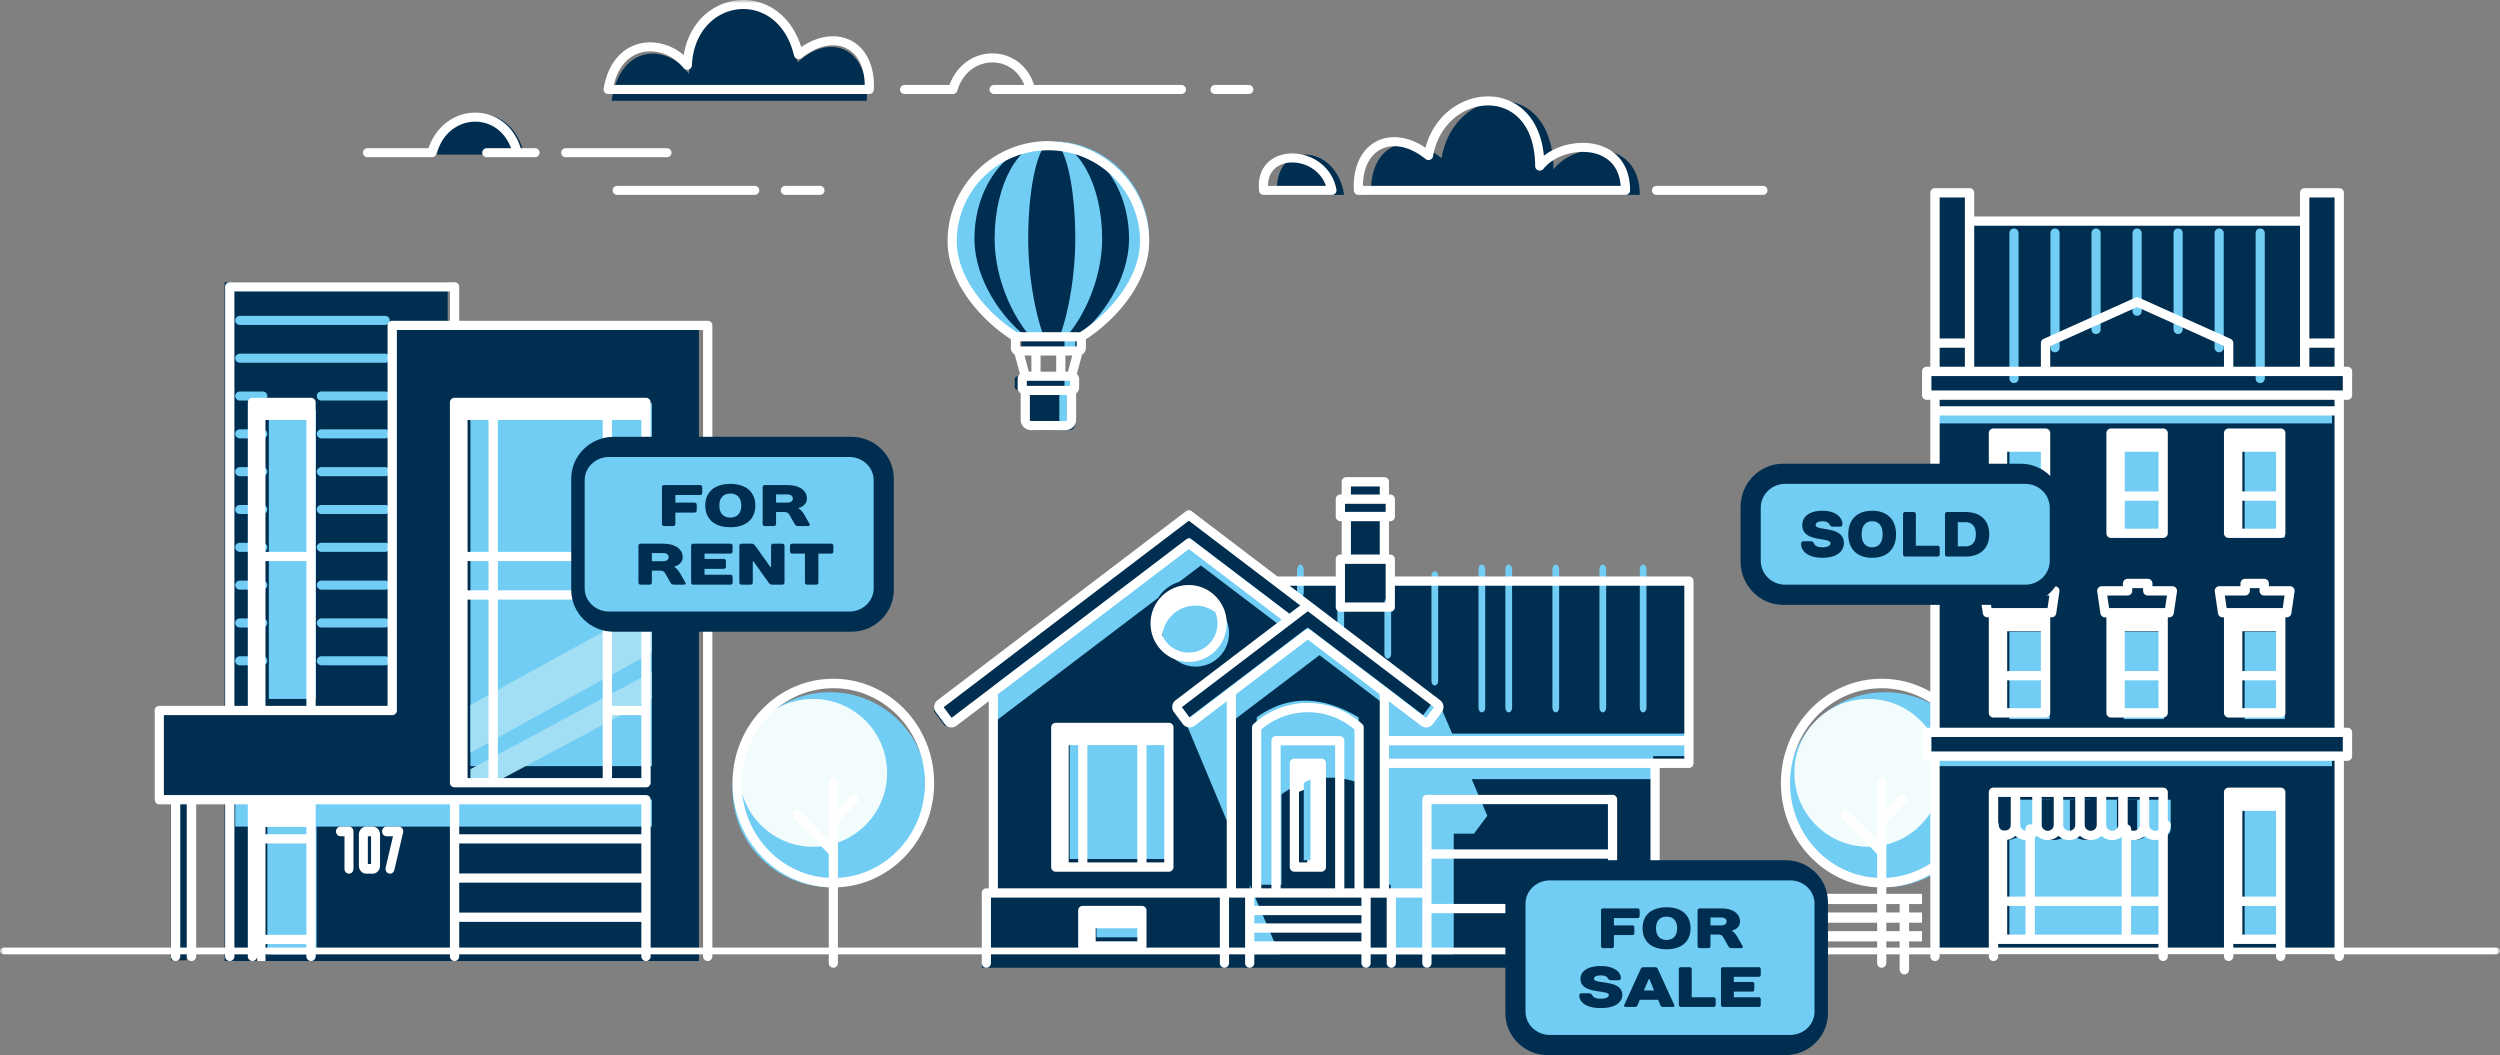 <svg xmlns="http://www.w3.org/2000/svg" xmlns:xlink="http://www.w3.org/1999/xlink" width="372" height="157" viewBox="0 0 372 157">
    <rect x="0" y="0" width="372" height="157" fill="#808080" stroke="none"/>
    <defs>
        <path id="a" d="M0 191h372V0H0z"/>
    </defs>
    <g fill="none" fill-rule="evenodd">
        <path fill="#002E50" d="M78 23H65c2.128-8.04 11.217-7.96 13 0zM214.503 23.546c1.813-10.998 16.616-12.344 16.663 1.66C234.421 20.943 244 20.615 244 29h-39.985c-.342-7.246 5.228-9.89 10.488-5.454M200 29h-9.964c-.69-8.277 8.855-7.718 9.964 0M118.703 9.26C116.125-2.948 103.006-1 102.509 11.007 99.346 6.52 92.28 6.377 91 15h37.986c.332-7.627-5.171-10.41-10.283-5.74"/>
        <mask id="b" fill="#fff">
            <use xlink:href="#a"/>
        </mask>
        <path fill="#FFF" d="M269.334 138.55h13.332v-1.248h-13.332v1.248zm0-2.775h13.332v-1.248h-13.332v1.248zm14.74 8.461c0 .422-.316.764-.704.764-.389 0-.704-.342-.704-.764v-4.158h-13.332v4.158c0 .422-.316.764-.704.764-.389 0-.704-.342-.704-.764v-4.158H266v-1.528h1.926v-1.248H266v-1.527h1.926v-1.248H266V133h20v1.527h-1.926v1.248H286v1.527h-1.926v1.248H286v1.528h-1.926v4.158z" mask="url(#b)"/>
        <path fill="#71CDF4" d="M280.5 103c8.008 0 14.5 6.492 14.5 14.5s-6.492 14.5-14.5 14.5-14.5-6.492-14.5-14.5 6.492-14.5 14.5-14.5" mask="url(#b)"/>
        <path fill="#F2FCFC" d="M278 104c6.075 0 11 4.925 11 11s-4.925 11-11 11-11-4.925-11-11 4.925-11 11-11" mask="url(#b)"/>
        <path fill="#FFF" d="M282.556 118.485a.666.666 0 0 1 .963 0 .723.723 0 0 1 0 .996l-2.838 2.936v8.206c3.495-.178 6.645-1.718 8.963-4.117 2.469-2.554 3.995-6.083 3.995-9.981 0-3.899-1.526-7.427-3.995-9.982-2.468-2.554-5.877-4.134-9.644-4.134-3.766 0-7.176 1.58-9.644 4.134-2.469 2.555-3.995 6.083-3.995 9.982 0 3.898 1.527 7.427 3.995 9.981 2.318 2.4 5.468 3.94 8.963 4.117v-3.539l-5.18-5.361a.722.722 0 0 1 0-.997.664.664 0 0 1 .962 0l4.218 4.367v-8.568c0-.39.305-.705.681-.705.376 0 .68.316.68.705v3.9l1.876-1.94zM280 101c4.142 0 7.893 1.738 10.607 4.547 2.715 2.81 4.393 6.69 4.393 10.978 0 4.287-1.678 8.168-4.393 10.977-2.565 2.654-6.055 4.352-9.926 4.531v11.263A.693.693 0 0 1 280 144a.693.693 0 0 1-.68-.704v-11.263c-3.872-.179-7.361-1.877-9.927-4.53-2.713-2.81-4.393-6.691-4.393-10.978s1.679-8.168 4.393-10.978C272.108 102.738 275.858 101 280 101z" mask="url(#b)"/>
        <path fill="#71CDF4" d="M123.5 103c8.008 0 14.5 6.492 14.5 14.5s-6.492 14.5-14.5 14.5-14.5-6.492-14.5-14.5 6.492-14.5 14.5-14.5" mask="url(#b)"/>
        <path fill="#F2FCFC" d="M121 104c6.075 0 11 4.925 11 11s-4.925 11-11 11-11-4.925-11-11 4.925-11 11-11" mask="url(#b)"/>
        <path fill="#FFF" d="M124.68 132.033v11.263a.693.693 0 0 1-.68.704.693.693 0 0 1-.68-.704v-11.263c-3.872-.179-7.362-1.877-9.927-4.531-2.714-2.81-4.393-6.69-4.393-10.977s1.679-8.168 4.393-10.978C116.108 102.738 119.858 101 124 101c4.142 0 7.892 1.738 10.607 4.547 2.715 2.81 4.393 6.691 4.393 10.978s-1.679 8.168-4.393 10.977c-2.565 2.654-6.055 4.352-9.926 4.53zm1.876-13.549a.666.666 0 0 1 .963 0 .723.723 0 0 1 0 .996l-2.838 2.936v8.206c3.495-.177 6.645-1.717 8.963-4.116 2.468-2.554 3.995-6.083 3.995-9.981 0-3.899-1.527-7.428-3.995-9.982-2.468-2.554-5.877-4.135-9.644-4.135-3.766 0-7.176 1.58-9.644 4.135-2.468 2.554-3.995 6.083-3.995 9.982 0 3.898 1.527 7.427 3.995 9.981 2.318 2.4 5.468 3.939 8.963 4.116v-3.538l-5.18-5.362a.721.721 0 0 1 0-.996.664.664 0 0 1 .962 0l4.218 4.366v-8.567c0-.39.305-.705.681-.705.376 0 .68.316.68.705v3.9l1.876-1.941z" mask="url(#b)"/>
        <path fill="#71CDF4" d="M156.5 50h-4.96c-4.251-2.636-9.54-8.271-9.54-14.5 0-8.009 6.491-14.5 14.5-14.5 8.008 0 14.5 6.491 14.5 14.5 0 6.229-5.289 11.864-9.54 14.5h-4.96z" mask="url(#b)"/>
        <path fill="#002E50" d="M156.5 50h-3.934C149.194 47.364 145 41.729 145 35.5c0-8.009 5.149-14.5 11.5-14.5 6.35 0 11.5 6.491 11.5 14.5 0 6.229-4.195 11.864-7.566 14.5H156.5z" mask="url(#b)"/>
        <path fill="#71CDF4" d="M156 50h-2.737C150.918 47.364 148 41.729 148 35.5c0-8.009 3.582-14.5 8-14.5s8 6.491 8 14.5c0 6.229-2.918 11.864-5.263 14.5H156z" mask="url(#b)"/>
        <path fill="#002E50" d="M160 58v5.03c0 .533-.39.97-.866.97h-5.268c-.477 0-.866-.437-.866-.97V58h7z" mask="url(#b)"/>
        <path fill="#002E50" d="M151.467 56h7.067c.256 0 .466.192.466.426v1.148c0 .234-.21.426-.466.426h-7.067c-.257 0-.467-.192-.467-.426v-1.148c0-.234.21-.426.467-.426M152 50h9v1.574a.423.423 0 0 1-.417.426h-8.165a.423.423 0 0 1-.418-.426V50zM156.5 50h-1.198C154.276 47.364 153 41.729 153 35.5c0-8.009 1.567-14.5 3.5-14.5s3.5 6.491 3.5 14.5c0 6.229-1.276 11.864-2.303 14.5H156.5z" mask="url(#b)"/>
        <path fill="#71CDF4" d="M159 58v5.03c0 .533-.284.97-.63.97H157c.347 0 .63-.437.63-.97V58H159z" mask="url(#b)"/>
        <path fill="#71CDF4" d="M158 56h1.606c.216 0 .394.192.394.426v1.148c0 .234-.178.426-.394.426H158c.217 0 .394-.192.394-.426v-1.148c0-.234-.177-.426-.394-.426M158.395 50H160v1.574c0 .234-.178.426-.395.426H158c.217 0 .395-.192.395-.426V50z" mask="url(#b)"/>
        <path fill="#FFF" d="M151.295 49.431h9.41c2.227-1.405 4.723-3.643 6.515-6.346 1.435-2.167 2.412-4.63 2.412-7.19 0-3.738-1.526-7.123-3.993-9.572A13.64 13.64 0 0 0 156 22.36a13.64 13.64 0 0 0-9.64 3.964 13.448 13.448 0 0 0-3.991 9.572c0 2.56.976 5.023 2.412 7.19 1.79 2.703 4.287 4.941 6.514 6.346zm7.914 7.233h-6.418v.757h6.418v-.757zm-.454 2.116h-5.51v3.696c0 .046.019.087.048.116l.002.003c.029.028.07.046.117.046h5.176a.174.174 0 0 0 .103-.034l.014-.015c.03-.03.05-.072.05-.116V58.78zm1.484-3.147l.005.004.054.06c.174.2.28.459.28.739v1.214a1.126 1.126 0 0 1-.454.903v3.923a1.512 1.512 0 0 1-.502 1.122 1.53 1.53 0 0 1-1.034.402h-5.176c-.42 0-.803-.171-1.082-.448l-.003-.001-.001-.002a1.516 1.516 0 0 1-.449-1.073V58.55a1.218 1.218 0 0 1-.119-.103l-.001.002a1.126 1.126 0 0 1-.334-.799v-1.214c0-.308.128-.59.334-.796l.001-.002.001-.001.002-.001v-.001l-.769-2.88a1.177 1.177 0 0 1-.237-.18v-.002l-.002-.002-.002-.001a1.124 1.124 0 0 1-.332-.794V50.48c-2.33-1.498-4.912-3.837-6.777-6.653-1.573-2.373-2.642-5.087-2.642-7.933 0-4.113 1.68-7.837 4.394-10.532A15.005 15.005 0 0 1 156 21c4.142 0 7.892 1.667 10.607 4.363A14.797 14.797 0 0 1 171 35.895c0 2.846-1.07 5.56-2.642 7.933-1.865 2.816-4.448 5.155-6.776 6.653v1.295c0 .309-.129.591-.336.797l.001.001c-.07.071-.151.132-.24.183l-.768 2.876zm-1.708-.327h.383l.642-2.4h-1.025v2.4zm-3.693 0h2.325v-2.4h-2.325v2.4zm-1.752 0h.384v-2.4h-1.025l.641 2.4zM156 50.79h-4.213v.757h8.426v-.757H156z" mask="url(#b)"/>
        <path fill="#002E50" d="M342.69 33.186V29h5.094v26.428H349v3.515h-1.216v49.905H349v3.515h-1.216V142h-59.568v-29.637H287v-3.515h1.216V58.943H287v-3.515h1.216V29h5.093v4.186z" mask="url(#b)"/>
        <path fill="#71CDF4" d="M330.894 51.75c0 .37-.305.67-.681.67a.676.676 0 0 1-.682-.67V34.67c0-.37.306-.67.682-.67.376 0 .68.3.68.67v17.08zm-6.106-2.715c0 .37-.305.67-.682.67a.676.676 0 0 1-.68-.67V34.67c0-.37.304-.671.68-.671.377 0 .682.3.682.67v14.365zm-6.106-2.715c0 .37-.306.67-.682.67a.676.676 0 0 1-.68-.67V34.67c0-.37.304-.67.68-.67.376 0 .682.3.682.67v11.65zm-6.107 2.715c0 .37-.305.67-.68.67a.676.676 0 0 1-.683-.67V34.67c0-.37.305-.671.682-.671.376 0 .681.3.681.67v14.365zm-6.106 2.714c0 .37-.305.67-.682.67-.375 0-.68-.3-.68-.67V34.671c0-.37.305-.671.68-.671.377 0 .682.3.682.67v17.08zm-6.106 4.58c0 .37-.305.671-.681.671a.677.677 0 0 1-.682-.67V34.67c0-.37.306-.67.682-.67.376 0 .681.3.681.67v21.66zm36.637 0c0 .37-.305.671-.681.671a.676.676 0 0 1-.681-.67V34.67c0-.37.305-.67.68-.67.377 0 .682.3.682.67v21.66zM288 63h59v-2h-59zM288 114h59v-2h-59zM316 80h6V67h-6zM299 80h6V67h-6zM334 107h6V94h-6zM316 107h6V94h-6zM299 107h6V94h-6zM334 140h6v-20h-6zM299 140h23v-20h-23zM334 80h6V67h-6z" mask="url(#b)"/>
        <path fill="#002E50" d="M301 123.327c.018.92-1.133 1.673-2.5 1.673-1.38 0-2.5-.747-2.5-1.67V119h5v4.327z" mask="url(#b)"/>
        <path fill="#71CDF4" d="M305 123.327c.02.92-1.132 1.673-2.5 1.673-1.38 0-2.5-.747-2.5-1.67V119h5v4.327z" mask="url(#b)"/>
        <path fill="#002E50" d="M308 123.327c.018.92-1.133 1.673-2.5 1.673-1.38 0-2.5-.747-2.5-1.67V119h5v4.327z" mask="url(#b)"/>
        <path fill="#71CDF4" d="M311 123.327c.018.92-1.133 1.673-2.5 1.673-1.38 0-2.5-.747-2.5-1.67V119h5v4.327z" mask="url(#b)"/>
        <path fill="#002E50" d="M313 123.327c.018.92-1.132 1.673-2.5 1.673-1.38 0-2.5-.747-2.5-1.67V119h5v4.327z" mask="url(#b)"/>
        <path fill="#71CDF4" d="M318 123.327c.018.92-1.133 1.673-2.5 1.673-1.38 0-2.5-.747-2.5-1.67V119h5v4.327z" mask="url(#b)"/>
        <path fill="#002E50" d="M320 123.327c.018.92-1.133 1.673-2.5 1.673-1.38 0-2.5-.747-2.5-1.67V119h5v4.327z" mask="url(#b)"/>
        <path fill="#71CDF4" d="M323 123.327c.018.92-1.133 1.673-2.5 1.673-1.38 0-2.5-.747-2.5-1.67V119h5v4.327z" mask="url(#b)"/>
        <path fill="#FFF" d="M302.398 118.69c0-.381.315-.69.704-.69.39 0 .706.309.706.69v4.079a.862.862 0 0 0 .261.596.901.901 0 0 0 .633.256v.003h.013a.914.914 0 0 0 .623-.262.836.836 0 0 0 .258-.6v-4.073c0-.38.315-.689.705-.689.389 0 .705.309.705.69V122.746c0 .24.1.46.262.618a.9.9 0 0 0 .633.256v.003h.012a.915.915 0 0 0 .624-.262.836.836 0 0 0 .258-.6v-4.073c0-.38.316-.689.705-.689.39 0 .705.309.705.69V122.746c0 .24.1.46.262.618l-.002.001.002.002c.16.156.384.253.632.253v.003h.012a.913.913 0 0 0 .624-.262.834.834 0 0 0 .259-.6v-4.073c0-.38.315-.689.704-.689.39 0 .705.309.705.69V122.746c0 .229.09.437.234.592l.028.026a.9.9 0 0 0 .633.256v.003H314.311a.915.915 0 0 0 .624-.262.835.835 0 0 0 .257-.6v-4.073c0-.38.316-.689.706-.689.388 0 .704.309.704.69V122.746c0 .229.089.437.235.592l.027.026a.901.901 0 0 0 .632.256v.003h.012a.914.914 0 0 0 .625-.262.835.835 0 0 0 .258-.588v-4.085c0-.38.316-.689.705-.689.389 0 .705.309.705.69V122.746c0 .229.088.437.234.592l.028.026a.9.9 0 0 0 .633.256v.003h.012a.914.914 0 0 0 .624-.262.835.835 0 0 0 .258-.6h.003v-.017a.695.695 0 0 1 .699-.69.695.695 0 0 1 .705.685v.022H323c0 .614-.261 1.17-.677 1.575-.411.4-.98.652-1.6.66H320.697V125a2.329 2.329 0 0 1-1.603-.633 2.333 2.333 0 0 1-1.567.63h-.03V125a2.326 2.326 0 0 1-1.6-.633 2.337 2.337 0 0 1-1.57.63H314.299V125a2.327 2.327 0 0 1-1.602-.633 2.336 2.336 0 0 1-1.567.63h-.03V125c-.62 0-1.184-.243-1.6-.635a2.336 2.336 0 0 1-1.57.632h-.028V125a2.329 2.329 0 0 1-1.602-.633 2.336 2.336 0 0 1-1.568.63h-.029V125a2.329 2.329 0 0 1-1.602-.633 2.337 2.337 0 0 1-1.568.63H301.504V125a2.329 2.329 0 0 1-1.603-.633 2.336 2.336 0 0 1-1.567.63H298.304V125a2.324 2.324 0 0 1-1.627-.661h-.001a2.223 2.223 0 0 1-.676-1.592c0-.381.316-.69.706-.69.389 0 .704.309.704.69 0 .24.1.46.261.618v.003c.16.156.385.253.633.253v.003H298.317a.913.913 0 0 0 .624-.262.835.835 0 0 0 .258-.588v-4.085c0-.38.316-.689.705-.689.389 0 .705.309.705.69V122.746c0 .229.088.437.234.592l.028.026a.9.9 0 0 0 .633.256v.003h.011a.914.914 0 0 0 .625-.262.835.835 0 0 0 .258-.588v-4.085z" mask="url(#b)"/>
        <path fill="#FFF" d="M298.67 139.07h2.727v-4.27h-2.727v4.27zm18.437 0h4.072v-4.27h-4.072v4.27zm-1.39-5.655V123.36a.694.694 0 1 1 1.39 0v10.055h4.072v-14.832h-23.853v5.011h1.344v9.821h2.727v-10.056a.695.695 0 0 1 1.39 0v10.056h12.93zm-12.93 5.654h12.93v-4.27h-12.93v4.27zm-15.396-27.252h61.218v-2.15h-61.218v2.15zm0-53.711h61.218v-2.15h-61.218v2.15zm1.228 2.344h58.762v-.958h-58.762v.958zm0 47.832h58.762V61.836h-58.762v46.446zm7.316-16.42h-.2a.695.695 0 0 1-.688-.592l-.474-3.216a.694.694 0 0 1 .682-.827h3.136v-.408c0-.383.312-.692.696-.692h2.834c.385 0 .695.31.695.692v.408h3.137a.694.694 0 0 1 .683.827l-.475 3.216a.694.694 0 0 1-.687.591v.001h-.2V106.076a.694.694 0 0 1-.696.692h-7.748a.694.694 0 0 1-.695-.692V91.862zm3.847-3.943a.694.694 0 0 1-.695.693h-3.028l.275 1.865h8.34l.275-1.865h-3.028a.694.694 0 0 1-.695-.693v-.407h-1.444v.407zM298.67 99.85h5.013v-5.916h-5.013v5.916zm0 5.533h5.013v-4.148h-5.013v4.148zm15.457-14.906h8.043l.275-1.865h-2.856a.695.695 0 0 1-.696-.693v-.407h-1.615v.407a.694.694 0 0 1-.695.693h-3.028l.275 1.865h.297zm7.747 16.291h-7.747a.694.694 0 0 1-.696-.692V91.862h-.2a.696.696 0 0 1-.688-.592l-.474-3.216a.695.695 0 0 1 .682-.827h3.137v-.408c0-.383.31-.692.695-.692h3.006c.384 0 .696.31.696.692v.408h2.964a.694.694 0 0 1 .682.827l-.474 3.216a.694.694 0 0 1-.687.591v.001h-.2V106.076a.694.694 0 0 1-.696.692zm-5.708-1.385h5.013v-4.148h-5.013v4.148zm0-5.533h5.013v-5.916h-5.013v5.916zm17.496 5.533h5.013v-4.148h-5.013v4.148zm0-5.533h5.013v-5.916h-5.013v5.916zm-2.735-7.988h-.2a.695.695 0 0 1-.688-.592l-.474-3.216a.695.695 0 0 1 .683-.827h3.136v-.408c0-.383.311-.692.695-.692h2.835c.384 0 .695.31.695.692v.408h3.136a.694.694 0 0 1 .682.827l-.474 3.216a.695.695 0 0 1-.687.591v.001h-.2V106.076c0 .382-.312.692-.696.692h-7.748a.694.694 0 0 1-.695-.692V91.862zm3.152-3.25h-3.028l.275 1.865h8.34l.275-1.865h-3.027a.694.694 0 0 1-.696-.693v-.407h-1.444v.407c0 .382-.311.693-.695.693zm-29.7-8.565h-7.75a.694.694 0 0 1-.694-.692V64.448c0-.382.31-.692.695-.692h7.748c.384 0 .696.31.696.692v14.907a.694.694 0 0 1-.696.692zm-5.71-1.385h5.014v-4.149h-5.013v4.15zm0-5.533h5.014v-5.916h-5.013v5.916zm23.205 6.918h-7.747a.694.694 0 0 1-.696-.692V64.448c0-.382.311-.692.696-.692h7.747c.384 0 .695.31.695.692v14.907a.694.694 0 0 1-.695.692zm-5.708-1.385h5.013v-4.149h-5.013v4.15zm0-5.533h5.013v-5.916h-5.013v5.916zm23.204 6.918h-7.748a.694.694 0 0 1-.695-.692V64.448c0-.382.31-.692.695-.692h7.748c.384 0 .695.31.695.692v14.907c0 .382-.31.692-.695.692zm-5.708-1.385h5.013v-4.149h-5.013v4.15zm0-5.533h5.013v-5.916h-5.013v5.916zm-2.735-18.558v-3.07L318 45.687 305.074 51.5v3.071h25.853zm12.702 0h3.752v-2.824h-3.752v2.824zm0-4.21h3.752V29.386h-3.752V50.36zm-49.867-16.767V54.57h9.92v-3.517c0-.295.187-.548.45-.647l13.583-6.108a.694.694 0 0 1 .57 0l.005.002.002.001 13.616 6.122a.69.69 0 0 1 .409.63v3.517h9.921V33.594h-48.476zm-6.534 20.977V28.692c0-.382.312-.692.696-.692h5.142c.385 0 .696.31.696.692v3.517h48.476v-3.517c0-.382.312-.692.696-.692h5.142c.385 0 .696.31.696.692V54.571h.533c.383 0 .695.31.695.693V58.8a.694.694 0 0 1-.695.693h-.533v48.79h.533c.383 0 .695.31.695.692v3.535a.694.694 0 0 1-.695.693h-.533v29.105a.694.694 0 0 1-.696.693.695.695 0 0 1-.695-.693v-29.105h-58.762v29.105a.694.694 0 0 1-.695.693.694.694 0 0 1-.696-.693v-29.105h-.533a.694.694 0 0 1-.695-.693v-3.535c0-.382.31-.692.695-.692h.533V59.492h-.533a.694.694 0 0 1-.695-.693v-3.535c0-.382.31-.693.695-.693h.533zm1.391-4.21h3.752V29.386h-3.752v20.977zm0 4.21h3.752v-2.824h-3.752v2.824zm45.043 78.844h5.013v-12.76h-5.013v12.76zm0 5.654h5.013v-4.27h-5.013v4.27zm5.013 1.385h-6.357v1.853a.694.694 0 0 1-.696.693.694.694 0 0 1-.695-.693v-24.416c0-.383.31-.693.695-.693h7.748c.384 0 .695.31.695.693V142.307a.694.694 0 1 1-1.39 0v-1.853zm-16.106 1.853c0 .383-.31.693-.695.693a.694.694 0 0 1-.695-.693v-1.853h-23.853v1.853a.695.695 0 0 1-1.391 0v-24.416c0-.383.31-.693.695-.693h25.244c.385 0 .695.31.695.693v24.416z" mask="url(#b)"/>
        <path fill="#002E50" d="M66.614 47.81H104V143H33.417v-23.64h-5.644v23.53h-2.35v-23.53H23v-13.455h10.417V42h33.197z" mask="url(#b)"/>
        <path fill="#71CDF4" d="M57.305 92.022c.384 0 .695.303.695.675a.685.685 0 0 1-.695.675h-9.469a.685.685 0 0 1-.694-.675c0-.372.31-.675.694-.675h9.47zm0-5.628c.384 0 .695.303.695.675a.685.685 0 0 1-.695.675h-9.469a.685.685 0 0 1-.694-.675c0-.372.31-.675.694-.675h9.47zm0-5.627c.384 0 .695.302.695.674a.685.685 0 0 1-.695.675h-9.469a.685.685 0 0 1-.694-.675c0-.372.31-.674.694-.674h9.47zm0-5.628c.384 0 .695.302.695.675a.685.685 0 0 1-.695.674h-9.469a.685.685 0 0 1-.694-.674c0-.373.31-.675.694-.675h9.47zm0-5.628c.384 0 .695.302.695.675a.685.685 0 0 1-.695.674h-9.469a.685.685 0 0 1-.694-.674c0-.373.31-.675.694-.675h9.47zm0-5.628c.384 0 .695.302.695.675a.685.685 0 0 1-.695.674h-9.469a.685.685 0 0 1-.694-.674c0-.373.31-.675.694-.675h9.47zm0-5.628c.384 0 .695.302.695.674a.685.685 0 0 1-.695.675h-9.469a.685.685 0 0 1-.694-.675c0-.372.31-.674.694-.674h9.47zm0-5.628c.384 0 .695.302.695.675a.685.685 0 0 1-.695.675h-21.61a.685.685 0 0 1-.695-.675c0-.373.311-.675.695-.675h21.61zm0-5.627c.384 0 .695.301.695.674a.685.685 0 0 1-.695.675h-21.61a.685.685 0 0 1-.695-.675c0-.373.311-.674.695-.674h21.61zM39.087 97.65c.383 0 .694.303.694.675a.685.685 0 0 1-.694.675h-3.392a.685.685 0 0 1-.695-.675c0-.372.311-.675.695-.675h3.392zm0-5.628c.383 0 .694.303.694.675a.685.685 0 0 1-.694.675h-3.392a.685.685 0 0 1-.695-.675c0-.372.311-.675.695-.675h3.392zm0-5.628c.383 0 .694.303.694.675a.685.685 0 0 1-.694.675h-3.392A.685.685 0 0 1 35 87.07c0-.372.311-.675.695-.675h3.392zm0-5.627c.383 0 .694.302.694.674a.685.685 0 0 1-.694.675h-3.392A.685.685 0 0 1 35 81.44c0-.372.311-.674.695-.674h3.392zm0-5.628c.383 0 .694.302.694.675a.685.685 0 0 1-.694.674h-3.392a.685.685 0 0 1-.695-.674c0-.373.311-.675.695-.675h3.392zm0-5.628c.383 0 .694.302.694.675a.685.685 0 0 1-.694.674h-3.392a.685.685 0 0 1-.695-.674c0-.373.311-.675.695-.675h3.392zm0-5.628c.383 0 .694.302.694.675a.685.685 0 0 1-.694.674h-3.392a.685.685 0 0 1-.695-.674c0-.373.311-.675.695-.675h3.392zm0-5.628c.383 0 .694.302.694.674a.685.685 0 0 1-.694.675h-3.392A.685.685 0 0 1 35 58.93c0-.372.311-.674.695-.674h3.392zM57.305 97.65c.384 0 .695.303.695.675a.685.685 0 0 1-.695.675h-9.469a.685.685 0 0 1-.694-.675c0-.372.31-.675.694-.675h9.47zM97 119v4H47.106v19h-6.784v-19H35v-4zM40 104h7V61h-7zM70 114h27V60H70z" mask="url(#b)"/>
        <path fill="#A2DFF4" d="M70 104.898L97 90v7.103L70 112zM70 114.445L97 100v3.952L74.48 116H70z" mask="url(#b)"/>
        <path fill="#FFF" d="M54.736 128.567h.478v-4.134h-.478v4.134zM54.497 123h.956c.3 0 .574.133.773.345v.001l.002-.001c.199.213.322.508.322.832v4.646c0 .325-.123.619-.322.832a1.058 1.058 0 0 1-.775.345h-.956a1.058 1.058 0 0 1-.826-.406 1.218 1.218 0 0 1-.27-.77v-4.647c0-.323.123-.616.322-.829v-.003c.198-.213.472-.345.774-.345zm-3.83 1.433c-.368 0-.667-.321-.667-.717 0-.395.3-.716.668-.716h1.261c.369 0 .668.32.668.716v5.567c0 .396-.3.717-.668.717-.369 0-.668-.32-.668-.717v-4.85h-.593zm6.852 0c-.37 0-.668-.321-.668-.717 0-.395.299-.716.668-.716h1.813c.369 0 .668.32.668.716 0 .074-.01.146-.03.213l-1.292 5.528c-.09.383-.452.616-.808.52-.358-.095-.575-.484-.486-.866l1.093-4.678h-.958z" mask="url(#b)"/>
        <path fill="#71CDF4" d="M46 119v23h-6.221v-19H38v-4z" mask="url(#b)"/>
        <path fill="#FFF" d="M39.504 139.1h6.086v-13.588h-6.086V139.1zm0-14.963h6.086v-1.085h-6.086v1.085zm28.825.001H95.43v-4.455H68.33v4.455zm0 5.83H95.43v-4.456H68.33v4.455zm0 5.829H95.43v-4.456H68.33v4.456zM39.504 82.113h6.086V62.496h-6.086v19.617zm0 22.923h6.086V83.488h-6.086v21.548zm-2.629 0V59.878c0-.379.31-.687.691-.687h8.716a.69.69 0 0 1 .69.687v45.158h10.7V48.418c0-.38.31-.687.692-.687h8.582v-4.357H34.88v61.662h1.995zm37.2-17.192h15.61v-4.356h-15.61v4.356zm-4.5 0h3.116v-4.356h-3.116v4.357zm0-5.73h3.116V62.495h-3.116v19.617zm4.5 0h15.61V62.495h-15.61v19.617zm21.356 5.73V62.497H91.07v25.349h4.362zm-4.362 17.192h4.362V89.218H91.07v15.818zm0 10.745h4.362v-9.37H91.07v9.37zm-16.994 0h15.61V89.218h-15.61v26.563zm-4.5 0h3.116V89.218h-3.116v26.563zm26.548 1.374H67.638a.69.69 0 0 1-.692-.687v-56.59c0-.379.31-.687.692-.687h28.485a.69.69 0 0 1 .692.687V116.468a.69.69 0 0 1-.692.687zm-57.865 25.157a.69.69 0 0 1-.692.687.69.69 0 0 1-.69-.687V119.683H34.88v22.63a.69.69 0 0 1-.692.687.69.69 0 0 1-.691-.687v-22.63h-4.304v22.63a.69.69 0 0 1-.692.687.69.69 0 0 1-.692-.687v-22.63h-.985v22.63a.69.69 0 0 1-.692.687.69.69 0 0 1-.691-.687v-22.63h-1.75a.69.69 0 0 1-.691-.687v-13.273a.69.69 0 0 1 .692-.687h9.805V42.687c0-.38.31-.687.691-.687h33.45c.382 0 .69.307.69.687v5.044h36.98a.69.69 0 0 1 .692.687v93.895a.69.69 0 0 1-.692.687.69.69 0 0 1-.692-.687V49.105h-45.56v56.618a.69.69 0 0 1-.692.687H24.384v11.898h71.739a.69.69 0 0 1 .692.688V142.313a.69.69 0 0 1-.692.687.69.69 0 0 1-.692-.687v-5.142H68.33v5.142a.69.69 0 0 1-.691.687.69.69 0 0 1-.692-.687V119.684H46.973V142.311a.69.69 0 0 1-.691.687.69.69 0 0 1-.692-.687v-1.838h-6.086V143h-1.246v-.687z" mask="url(#b)"/>
        <path fill="#002E50" d="M91.313 65h35.373c3.478 0 6.314 2.795 6.314 6.223v16.554c0 3.428-2.836 6.223-6.314 6.223H91.313C87.836 94 85 91.205 85 87.777V71.223C85 67.795 87.836 65 91.313 65" mask="url(#b)"/>
        <path fill="#71CDF4" d="M90.624 68h35.752c1.994 0 3.624 1.548 3.624 3.44V87.56c0 1.892-1.63 3.441-3.624 3.441H90.624C88.63 91 87 89.451 87 87.559V71.44C87 69.548 88.63 68 90.624 68" mask="url(#b)"/>
        <path fill="#002E50" d="M124 81.202c0-.174-.136-.305-.318-.305h-5.813c-.181 0-.317.131-.317.305v.872c0 .175.136.305.317.305h1.907v4.316c0 .174.137.305.32.305h1.361c.182 0 .318-.13.318-.305V82.38h1.907c.182 0 .318-.13.318-.305v-.872zm-9.355 3.182l-2.27-3.182c-.092-.13-.273-.305-.5-.305h-1.544c-.182 0-.318.131-.318.305v5.493c0 .174.136.305.318.305h1.362c.182 0 .319-.13.319-.305v-3.182h.09l2.27 3.182c.091.13.273.305.5.305h1.544c.181 0 .318-.13.318-.305v-5.493c0-.174-.137-.305-.318-.305h-1.362c-.182 0-.318.131-.318.305v3.182h-.09zm-5.63-3.182c0-.174-.137-.305-.32-.305h-5.539c-.182 0-.318.131-.318.305v5.493c0 .174.136.305.318.305h5.54c.182 0 .318-.13.318-.305v-.872c0-.174-.136-.305-.318-.305h-3.86v-.872h2.862c.18 0 .317-.13.317-.305v-.872c0-.175-.136-.304-.317-.304h-2.862v-.786h3.86c.182 0 .318-.13.318-.305v-.872zm-12.017 2.31v-1.22h1.635c.59 0 .863.262.863.61 0 .35-.273.61-.863.61h-1.635zm3.36.785s1.226-.261 1.226-1.395c0-1.09-.953-2.005-2.951-2.005h-3.315c-.182 0-.318.131-.318.305v5.493c0 .174.136.305.318.305h1.362c.181 0 .318-.13.318-.305v-1.788h1.18c.5 0 .673.175.818.436l.772 1.352c.1.174.227.305.59.305h1.408c.227 0 .3-.174.227-.305l-.771-1.352c-.455-.784-.864-.959-.864-.959v-.087zm15.123-9.507v-1.22h1.635c.59 0 .862.261.862.61s-.272.61-.862.61h-1.635zm3.36.785s1.227-.262 1.227-1.395c0-1.09-.954-2.005-2.952-2.005H113.8c-.182 0-.318.13-.318.305v5.492c0 .174.136.306.318.306h1.362c.182 0 .318-.132.318-.306v-1.787h1.18c.5 0 .672.175.818.436l.772 1.351c.1.174.227.306.59.306h1.408c.227 0 .3-.175.227-.306l-.772-1.35c-.454-.785-.862-.96-.862-.96v-.087zM108.67 72c-2.407 0-3.724 1.265-3.724 3.226 0 1.962 1.317 3.226 3.724 3.226s3.724-1.264 3.724-3.226c0-1.961-1.317-3.226-3.724-3.226zm0 5.013c-.999 0-1.635-.61-1.635-1.787s.636-1.787 1.635-1.787 1.635.61 1.635 1.787-.636 1.787-1.635 1.787zm-4.178-4.533c0-.175-.136-.305-.318-.305h-5.359c-.181 0-.318.13-.318.305v5.492c0 .174.137.306.318.306h1.363c.181 0 .317-.132.317-.306v-1.7h2.862c.182 0 .317-.13.317-.305v-.872c0-.174-.135-.305-.317-.305h-2.862v-1.133h3.679c.182 0 .318-.13.318-.305v-.872zM265.313 69h35.374c3.477 0 6.313 2.89 6.313 6.434v8.131c0 3.545-2.836 6.435-6.313 6.435h-35.374c-3.477 0-6.313-2.89-6.313-6.435v-8.131c0-3.545 2.836-6.434 6.313-6.434" mask="url(#b)"/>
        <path fill="#71CDF4" d="M265.624 72h35.752c1.994 0 3.624 1.598 3.624 3.55v7.9c0 1.953-1.63 3.55-3.624 3.55h-35.752c-1.993 0-3.624-1.597-3.624-3.55v-7.9c0-1.952 1.631-3.55 3.624-3.55" mask="url(#b)"/>
        <path fill="#002E50" d="M291.319 81.297v-3.594h1.127c.997 0 1.56.614 1.56 1.797 0 1.182-.563 1.797-1.56 1.797h-1.127zm-1.604 1.514h2.73c2.341 0 3.555-1.325 3.555-3.311s-1.214-3.311-3.554-3.311h-2.73c-.174 0-.304.142-.304.331v5.96c0 .189.13.33.303.33zm-1.084-1.278c0-.189-.13-.331-.302-.331h-3.251V76.52c0-.19-.13-.331-.304-.331h-1.3c-.173 0-.303.142-.303.331v5.96c0 .189.13.33.303.33h4.855c.172 0 .302-.141.302-.33v-.947zM278.576 76c-2.297 0-3.554 1.372-3.554 3.5s1.257 3.5 3.554 3.5c2.297 0 3.554-1.372 3.554-3.5s-1.257-3.5-3.554-3.5zm0 5.439c-.953 0-1.56-.662-1.56-1.939 0-1.277.607-1.939 1.56-1.939.954 0 1.56.662 1.56 1.939 0 1.277-.606 1.939-1.56 1.939zm-8.408-3.31c0-.285.26-.568 1.04-.568.65 0 .919.283.997.425.12.237.26.378.52.378h1.084c.216 0 .346-.14.346-.378 0-.946-.954-1.986-2.947-1.986-2.124 0-3.035.993-3.035 2.128 0 2.649 4.205 1.75 4.205 2.696 0 .284-.304.615-1.17.615-.867 0-1.127-.284-1.257-.52-.122-.227-.26-.379-.52-.379h-1.084c-.217 0-.347.142-.347.379 0 1.04.954 2.081 3.208 2.081 2.21 0 3.164-1.04 3.164-2.176 0-2.649-4.204-1.75-4.204-2.696zM251 86.854v27.26h-5.052v19.397h1.036V144H146.106v-10.489h1.037V103.44l-5.908 4.503a.553.553 0 0 1-.78-.11l-1.343-1.802a.57.57 0 0 1 .11-.79l37.113-28.291 12.996 9.905h9.63v-3.273h.883v-6.385h-.883v-2.598h.883V72h5.684v2.598h.884v2.598h-.884v6.385h.884v3.273H251z" mask="url(#b)"/>
        <path fill="#71CDF4" d="M200 93.147c0 .47-.224.853-.5.853s-.5-.382-.5-.853v-4.294c0-.47.224-.853.5-.853s.5.382.5.853v4.294zM194 88.092c0 .501-.224.908-.5.908s-.5-.407-.5-.908v-3.184c0-.501.224-.908.5-.908s.5.407.5.908v3.184zM245 105.321c0 .376-.224.679-.5.679s-.5-.303-.5-.679V84.68c0-.375.224-.679.5-.679s.5.304.5.679v20.642zM239 105.321c0 .376-.224.679-.5.679s-.5-.303-.5-.679V84.68c0-.375.224-.679.5-.679s.5.304.5.679v20.642zM232 105.321c0 .376-.224.679-.5.679s-.5-.303-.5-.679V84.68c0-.375.224-.679.5-.679s.5.304.5.679v20.642zM225 105.321c0 .376-.224.679-.5.679s-.5-.303-.5-.679V84.68c0-.375.224-.679.5-.679s.5.304.5.679v20.642zM221 105.321c0 .376-.224.679-.5.679s-.5-.303-.5-.679V84.68c0-.375.224-.679.5-.679s.5.304.5.679v20.642zM214 101.367c0 .35-.224.633-.5.633s-.5-.284-.5-.633V85.633c0-.35.224-.633.5-.633s.5.284.5.633v15.734zM207 97.364c0 .35-.224.636-.5.636s-.5-.285-.5-.636v-7.728c0-.35.224-.636.5-.636s.5.285.5.636v7.728z" mask="url(#b)"/>
        <path fill="#71CDF4" d="M148 101.964L176.951 80l15.032 11.403-1.864 1.413-11.436-8.676-3.242 2.46a5.46 5.46 0 0 0-3.1 2.352L148 107.418v-5.454zm11.165 25.857H174v-18h-14.835v18zm27.828 3.826h3.694v-13.443c1.223-.883 2.49-1.54 3.806-1.956v11.573h2.082V115.8c1.775-.21 3.634 0 5.589.665v-9.72c-5.766-3.433-10.755-3.185-15.171 0v24.903zM190.399 142h-4.434v-10.353L190.399 142zm-27.24-2.527h6.847v-2.619h-6.847v2.619zm82.83-26.973v3.44h-27.004l2.332 5.445-1.997 2.668h-3.006V142h-9.383v-10.353h-1.028v-26.905l-9.562-7.254-13.088 9.93v16.381l-8.182-19.567 1.88 2.513 6.302-4.781 11.325-8.592 11.325 8.555 5.86 4.482 1.997-2.667 2.32 5.417H251v3.341h-5.011zm-68.06-23.288c2.738 0 4.956 2.233 4.956 4.988 0 2.756-2.218 4.99-4.955 4.99s-4.955-2.234-4.955-4.99c0-2.755 2.218-4.988 4.955-4.988z" mask="url(#b)"/>
        <path fill="#FFF" d="M177.444 76.199a.677.677 0 0 0-.123-.128l.123.128zm17.714 13.475a.622.622 0 0 0-.123-.127l.123.127zm-47.704 53.633v-9.74h34.057v9.74a.69.69 0 0 0 .685.693.69.69 0 0 0 .686-.693v-9.74h2.387v9.74a.69.69 0 0 0 .686.693.69.69 0 0 0 .686-.693v-1.853h15.94v1.853a.69.69 0 0 0 .687.693.69.69 0 0 0 .686-.693v-9.739h2.386v9.74a.69.69 0 0 0 .686.692.69.69 0 0 0 .686-.693v-9.74h3.928v9.74a.69.69 0 0 0 .686.693.69.69 0 0 0 .686-.693v-7.42h26.247v7.42a.69.69 0 0 0 .686.693.69.69 0 0 0 .686-.693V133.568h5.994v9.74a.69.69 0 0 0 .686.692.69.69 0 0 0 .687-.693v-10.432a.69.69 0 0 0-.687-.692h-.346v-17.91h4.349a.69.69 0 0 0 .686-.693V86.467a.69.69 0 0 0-.686-.692h-43.755V83.21a.69.69 0 0 0-.686-.692h-.194v-4.965h.194a.69.69 0 0 0 .686-.693v-2.584a.69.69 0 0 0-.686-.692h-.194v-1.892a.69.69 0 0 0-.686-.693h-5.666a.69.69 0 0 0-.686.693v1.892h-.194a.69.69 0 0 0-.686.692v2.584a.69.69 0 0 0 .686.693h.194v4.965h-.194a.69.69 0 0 0-.686.692v2.564h-8.685l-12.755-9.704a.68.68 0 0 0-.837-.008l-36.991 28.14a1.26 1.26 0 0 0-.243 1.755l1.338 1.79a1.234 1.234 0 0 0 1.738.247l4.79-3.644v27.832h-.348a.69.69 0 0 0-.686.692v10.432a.69.69 0 0 0 .686.693.69.69 0 0 0 .686-.693zm25.484-48.788c.303-2.483 2.4-4.406 4.942-4.406 1.102 0 2.12.362 2.946.974.217.518.337 1.088.337 1.686a4.34 4.34 0 0 1-1.258 3.065 4.257 4.257 0 0 1-3.036 1.27 4.259 4.259 0 0 1-3.036-1.27 4.344 4.344 0 0 1-.895-1.319zm18.96-7.36h6.863v3.178c0 .382.307.692.686.692h7.426a.69.69 0 0 0 .686-.692v-3.178h43.069v22.363h-43.949v-5.17l4.79 3.643a1.237 1.237 0 0 0 1.738-.246l1.338-1.792-.001-.001.001-.001c.205-.276.28-.61.237-.925a1.25 1.25 0 0 0-.48-.827l-19.267-14.656-.01-.009-.005-.003-3.122-2.376zm-2.432-.117l4.007 3.048-1.632 1.242-14.531-11.053a.681.681 0 0 0-.837.007l-29.055 22.103a.687.687 0 0 0-.058.043l-5.757 4.38-1.182-1.584 36.476-27.747 12.51 9.517.059.044zm11.548-4.523h4.293v-4.965h-4.293v4.965zm5.173 1.384v5.741h-6.054v-5.741h6.054zm-5.173-10.318h4.293v-1.2h-4.293v1.2zm-.88 2.584v-1.2h6.053v1.2h-6.054zm45.458 38.104v17.91h-4.96v-13.218a.69.69 0 0 0-.687-.693h-27.619a.69.69 0 0 0-.686.693v13.218h-4.961v-17.91h38.913zm5.036-3.366v1.981h-43.949v-1.981h43.949zm-11.37 23.594h-26.246V127.772h26.247V134.501zm-26.246-8.114h26.247v-6.73h-26.247v6.73zm-10.347-18.684a12.046 12.046 0 0 0-8.054-3.112c-1.487 0-2.952.28-4.327.815a12.043 12.043 0 0 0-3.726 2.297.694.694 0 0 0-.255.539v23.94h-2.388v-28.875l10.696-8.135 10.696 8.136v28.875h-2.386v-23.941c0-.218-.1-.412-.256-.54zm3.561-5.427l-11.201-8.523a.681.681 0 0 0-.837.01l-11.34 8.625a.801.801 0 0 0-.06.046l-5.757 4.378-1.181-1.584 16.396-12.472.015-.012 2.35-1.788 18.763 14.272-1.183 1.584-5.643-4.292a.692.692 0 0 0-.322-.244zm-23.682 2.075v27.832h-34.057v-28.876l28.41-21.611 13.806 10.502-15.782 12.005a1.25 1.25 0 0 0-.48.827c-.044.317.031.652.237.927l1.338 1.792a1.237 1.237 0 0 0 1.738.246l4.79-3.644zm-5.675-17.298c-1.564 0-2.981.64-4.006 1.676a5.73 5.73 0 0 0-1.66 4.044c0 1.58.635 3.01 1.66 4.044a5.623 5.623 0 0 0 4.006 1.675c1.565 0 2.982-.64 4.007-1.675a5.732 5.732 0 0 0 1.66-4.044c0-1.58-.636-3.01-1.66-4.044a5.621 5.621 0 0 0-4.007-1.676zm-19.768 20.496a.69.69 0 0 0-.687.693v20.778a.69.69 0 0 0 .687.693h16.83a.69.69 0 0 0 .686-.693v-20.778a.69.69 0 0 0-.686-.693H157.1zm4.7 20.778h7.43V110.88h-7.43v17.446zm8.801 0h2.642V110.88h-2.642v17.446zm-11.58 0h1.407V110.88h-1.406v17.446zm27.619 11.742h15.94v-1.285h-15.94v1.285zm0-2.67h15.94v-1.223h-15.94v1.223zm15.94-2.609h-15.94v-1.222h15.941v1.222zm-41.466 0a.69.69 0 0 0-.686.693v5.278a.69.69 0 0 0 .686.692h8.802a.69.69 0 0 0 .685-.692v-5.278a.69.69 0 0 0-.685-.693h-8.802zm38.92-2.607v-21.969a.69.69 0 0 0-.686-.692h-9.476a.69.69 0 0 0-.686.692v21.969h-1.512v-23.628a10.592 10.592 0 0 1 6.937-2.578 10.597 10.597 0 0 1 6.937 2.578v23.628h-1.514zm-5.51-3.856h-1.235v-10.5c.407-.18.819-.336 1.236-.469v10.969zm2.093 1.386a.69.69 0 0 0 .686-.693v-15.44a.688.688 0 0 0-.686-.692h-4.013a.69.69 0 0 0-.687.692v15.44a.69.69 0 0 0 .687.693h4.013zm-6.058 2.469h8.103v-21.275h-8.103v21.275zm-27.524 7.886h6.195v-1.946h-6.195v1.946z" mask="url(#b)"/>
        <path fill="#71CDF4" d="M194 116.513a8.47 8.47 0 0 1 1-.513v12h-1v-11.487z" mask="url(#b)"/>
        <path fill="#FFF" d="M116.871 29a.68.68 0 0 1-.686-.673.68.68 0 0 1 .686-.674h5.13a.68.68 0 0 1 .686.674A.68.68 0 0 1 122 29h-5.129zm-32.683-5.605a.68.68 0 0 1-.686-.673.68.68 0 0 1 .686-.673h15.046a.68.68 0 0 1 .687.673.68.68 0 0 1-.687.673H84.188zm-29.501 0a.68.68 0 0 1-.687-.673.68.68 0 0 1 .687-.673h9.073c.702-2.008 1.938-3.443 3.398-4.31a6.971 6.971 0 0 1 3.658-.978c1.26.019 2.51.383 3.604 1.09 1.357.879 2.47 2.28 3.062 4.198h2.12a.68.68 0 0 1 .688.673.68.68 0 0 1-.687.673h-7.164a.68.68 0 0 1-.687-.673.68.68 0 0 1 .687-.673h3.602c-.514-1.398-1.363-2.423-2.373-3.076a5.41 5.41 0 0 0-2.867-.87 5.593 5.593 0 0 0-2.935.789c-1.29.766-2.375 2.093-2.937 3.991a.684.684 0 0 1-.666.512h-9.576zM114.009.726c2.25 1.006 4.202 3.065 5.214 6.272 1.714-1.16 3.453-1.667 5.021-1.592a5.781 5.781 0 0 1 2.277.571c.694.34 1.314.826 1.837 1.449 1.135 1.353 1.784 3.346 1.67 5.87v.02a.68.68 0 0 1-.687.673H90.498v-.001a.674.674 0 0 1-.676-.78c.45-2.673 1.568-4.493 3-5.593a6.284 6.284 0 0 1 2.445-1.148 6.883 6.883 0 0 1 2.62-.071 7.947 7.947 0 0 1 3.85 1.797c.496-3.065 2.041-5.328 4.035-6.69a8.594 8.594 0 0 1 4.02-1.464 8.34 8.34 0 0 1 4.217.687zm4.15 7.558c-.794-3.322-2.609-5.394-4.718-6.337a6.95 6.95 0 0 0-3.515-.571 7.21 7.21 0 0 0-3.37 1.231c-1.98 1.353-3.447 3.77-3.604 7.13a.68.68 0 0 1-.714.642.686.686 0 0 1-.523-.274C100.68 8.816 99.2 7.97 97.668 7.722c-.7-.113-1.412-.1-2.095.055a4.886 4.886 0 0 0-1.908.896c-1.038.797-1.882 2.09-2.332 3.969h37.337c-.014-1.886-.528-3.36-1.369-4.364a4.244 4.244 0 0 0-3.122-1.53c-1.497-.072-3.22.531-4.918 1.902a.694.694 0 0 1-.963-.093.664.664 0 0 1-.137-.273h-.002zm62.648 5.705a.68.68 0 0 1-.686-.674.68.68 0 0 1 .686-.673h5.004c.38 0 .688.302.688.673a.681.681 0 0 1-.688.674h-5.004zm-46.198 0a.68.68 0 0 1-.686-.674.68.68 0 0 1 .686-.673h6.68c.643-1.77 1.761-3.036 3.081-3.805a6.527 6.527 0 0 1 3.403-.89 6.383 6.383 0 0 1 3.347 1.007c1.216.782 2.213 2.014 2.746 3.688h21.925a.68.68 0 0 1 .686.673.68.68 0 0 1-.686.674h-27.868a.68.68 0 0 1-.686-.674.68.68 0 0 1 .686-.673h4.494c-.452-1.15-1.181-2.005-2.049-2.562a4.997 4.997 0 0 0-2.616-.79 5.161 5.161 0 0 0-2.685.704c-1.144.667-2.106 1.817-2.609 3.457a.685.685 0 0 1-.672.538h-7.177zm54.071 13.664h8.62c-.59-1.707-1.978-2.807-3.481-3.251a5.3 5.3 0 0 0-1.972-.208 3.899 3.899 0 0 0-1.693.538c-.874.538-1.47 1.503-1.474 2.921zM198.184 29H188.03a.68.68 0 0 1-.687-.657c-.227-2.312.677-3.883 2.08-4.748.677-.417 1.469-.661 2.3-.737a6.681 6.681 0 0 1 2.486.255c2.172.642 4.154 2.372 4.65 5.095a.674.674 0 0 1-.676.792zm20.256-12.684c-2.482 1.064-4.606 3.452-5.206 6.937h-.001a.666.666 0 0 1-.147.316.693.693 0 0 1-.962.092c-1.698-1.37-3.408-1.973-4.89-1.902a4.291 4.291 0 0 0-1.696.426 4.173 4.173 0 0 0-1.365 1.077c-.841 1.004-1.354 2.488-1.367 4.391h38.353c-.1-1.273-.48-2.273-1.052-3.031-.705-.938-1.713-1.525-2.836-1.81-1.149-.292-2.422-.272-3.633.005l-.025.006c-1.594.37-3.056 1.181-3.957 2.31a.69.69 0 0 1-.54.257.678.678 0 0 1-.683-.67c-.014-4.062-1.446-6.658-3.43-7.975a6.378 6.378 0 0 0-3.164-1.042 7.527 7.527 0 0 0-3.399.613zm-6.327 5.66c.905-3.408 3.168-5.772 5.78-6.89a8.911 8.911 0 0 1 4.025-.725 7.765 7.765 0 0 1 3.853 1.274c2.058 1.367 3.61 3.84 3.957 7.543 1.007-.788 2.255-1.36 3.568-1.664l.032-.007c1.413-.324 2.914-.343 4.286.005 1.414.36 2.688 1.107 3.594 2.31.837 1.112 1.349 2.599 1.349 4.505a.68.68 0 0 1-.686.673h-39.736a.68.68 0 0 1-.686-.673v-.02c-.115-2.541.534-4.544 1.668-5.898a5.531 5.531 0 0 1 1.81-1.428 5.68 5.68 0 0 1 2.242-.564c1.54-.073 3.249.424 4.944 1.559zM246.503 29a.68.68 0 0 1-.686-.673.68.68 0 0 1 .686-.674h15.81a.68.68 0 0 1 .687.674.68.68 0 0 1-.687.673h-15.81zm-154.65 0a.68.68 0 0 1-.687-.673.68.68 0 0 1 .687-.674h20.438a.68.68 0 0 1 .686.674.68.68 0 0 1-.686.673H91.853zM.69 142c-.381 0-.69-.224-.69-.5s.309-.5.69-.5h370.62c.381 0 .69.224.69.5s-.309.5-.69.5H.69z" mask="url(#b)"/>
        <path fill="#002E50" d="M230.313 128h35.374c3.478 0 6.313 2.795 6.313 6.224v16.553c0 3.428-2.835 6.223-6.313 6.223h-35.374c-3.478 0-6.313-2.795-6.313-6.223v-16.553c0-3.429 2.835-6.224 6.313-6.224" mask="url(#b)"/>
        <path fill="#71CDF4" d="M230.624 131h35.752c1.994 0 3.624 1.548 3.624 3.44v16.12c0 1.892-1.63 3.44-3.624 3.44h-35.752c-1.993 0-3.624-1.548-3.624-3.44v-16.12c0-1.892 1.631-3.44 3.624-3.44" mask="url(#b)"/>
        <path fill="#002E50" d="M262 144.21c0-.168-.13-.295-.305-.295h-5.31a.293.293 0 0 0-.305.296v5.324c0 .169.13.296.304.296h5.311a.293.293 0 0 0 .305-.296v-.845c0-.17-.13-.296-.305-.296h-3.7v-.845h2.742a.294.294 0 0 0 .305-.296v-.845c0-.169-.13-.296-.305-.296h-2.742v-.76h3.7a.293.293 0 0 0 .305-.296v-.845zm-6.704 4.48c0-.17-.13-.296-.305-.296h-3.265v-4.183c0-.17-.13-.296-.305-.296h-1.306a.294.294 0 0 0-.305.296v5.324c0 .169.131.296.305.296h4.876a.294.294 0 0 0 .305-.296v-.845zm-9.952-3h.087l.696 1.69h-1.523l.74-1.69zm1.697 3.845c.071.169.219.296.392.296h1.48c.175 0 .297-.127.218-.296l-2.438-5.333c-.078-.169-.217-.287-.391-.287h-1.785c-.175 0-.314.127-.392.296l-2.438 5.324c-.078.169.043.296.218.296h1.393c.174 0 .322-.127.391-.296l.306-.76h2.743l.303.76zm-9.864-3.887c0-.254.261-.507 1.044-.507.653 0 .924.253 1.002.38.122.212.26.337.522.337h1.088c.218 0 .35-.125.35-.337 0-.845-.959-1.775-2.962-1.775-2.133 0-3.047.887-3.047 1.902 0 2.366 4.223 1.563 4.223 2.408 0 .254-.305.55-1.176.55-.87 0-1.132-.255-1.262-.465-.122-.203-.261-.339-.523-.339h-1.087c-.219 0-.349.127-.349.339 0 .93.958 1.859 3.221 1.859 2.22 0 3.178-.93 3.178-1.944 0-2.366-4.222-1.563-4.222-2.408zm17.34-7.944v-1.184h1.567c.566 0 .827.254.827.592 0 .338-.261.592-.827.592h-1.568zm3.221.76s1.176-.253 1.176-1.352c0-1.056-.915-1.943-2.83-1.943h-3.178a.294.294 0 0 0-.305.296v5.323c0 .169.13.296.305.296h1.306a.293.293 0 0 0 .304-.296v-1.732h1.133c.479 0 .644.169.783.423l.74 1.309c.096.169.218.296.566.296h1.35c.217 0 .287-.17.217-.296l-.74-1.31c-.435-.76-.827-.93-.827-.93v-.083zM247.986 135c-2.307 0-3.57 1.225-3.57 3.127 0 1.901 1.263 3.126 3.57 3.126 2.308 0 3.57-1.225 3.57-3.126 0-1.902-1.262-3.127-3.57-3.127zm0 4.859c-.957 0-1.567-.592-1.567-1.732 0-1.141.61-1.732 1.567-1.732.958 0 1.567.59 1.567 1.732 0 1.14-.609 1.732-1.567 1.732zm-4.005-4.394c0-.17-.13-.296-.305-.296h-5.137a.294.294 0 0 0-.305.296v5.323c0 .169.131.296.305.296h1.307a.294.294 0 0 0 .305-.296v-1.648h2.742a.293.293 0 0 0 .304-.296V138c0-.17-.13-.296-.304-.296h-2.742v-1.099h3.525a.294.294 0 0 0 .305-.296v-.844z" mask="url(#b)"/>
    </g>
</svg>
